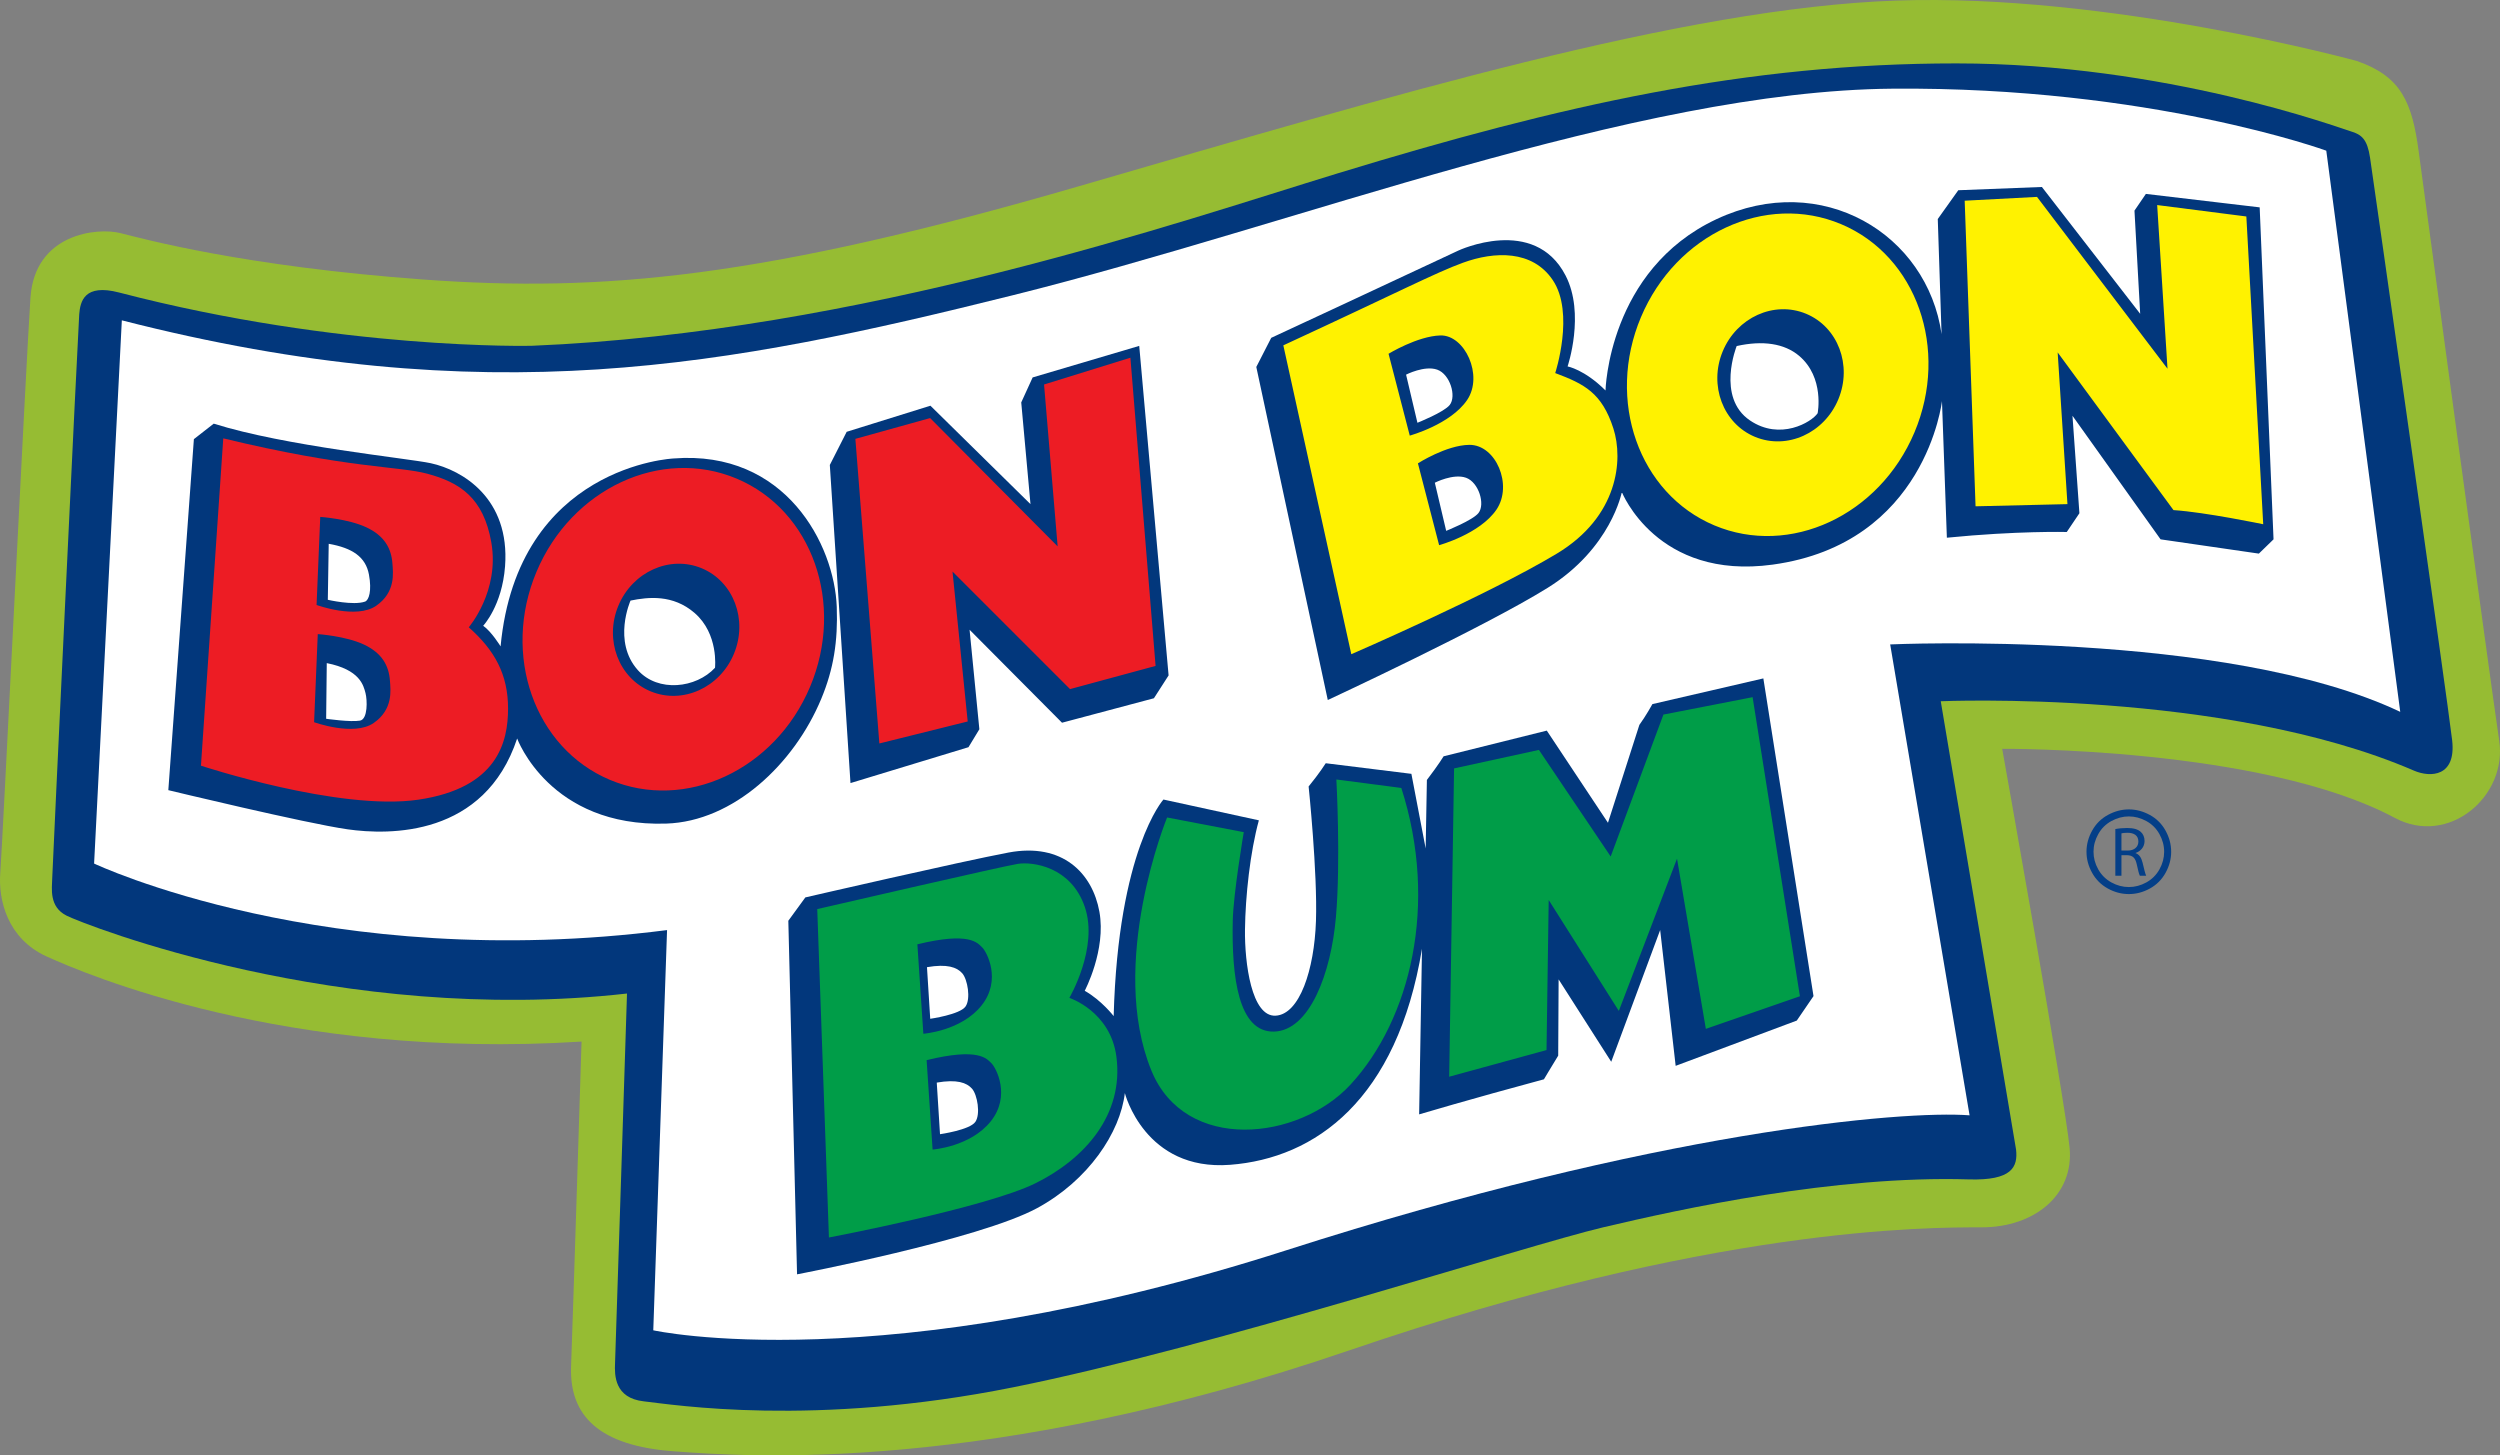<?xml version="1.0" encoding="UTF-8"?>
<svg xmlns="http://www.w3.org/2000/svg" xmlns:xlink="http://www.w3.org/1999/xlink" width="6646.43pt" height="3869.16pt" viewBox="0 0 6646.43 3869.16" version="1.1">
<rect x="0" y="0" width="6646.43" height="3869.16" fill="#808080" stroke="none"/>
<defs>
<clipPath id="clip1">
  <path d="M 0 0 L 6646.43 0 L 6646.43 3869.16 L 0 3869.16 Z M 0 0 "/>
</clipPath>
</defs>
<g id="surface1">
<g clip-path="url(#clip1)" clip-rule="nonzero">
<path style=" stroke:none;fill-rule:nonzero;fill:rgb(58.8%,73.7%,20%);fill-opacity:1;" d="M 1546.109 2769.109 C 1546.109 2769.109 1523.18 3499.59 1518.27 3632.27 C 1513.359 3764.949 1593.621 3843.559 1790.16 3858.301 C 1986.699 3873.039 2625.379 3919.309 3588.199 3589.691 C 4551 3260.09 5126.371 3262.98 5268.051 3262.98 C 5409.738 3262.98 5513.809 3176.238 5502.23 3051.922 C 5490.68 2927.59 5322.988 1990.809 5322.988 1990.809 C 5322.988 1990.809 6014.199 1985.648 6366.75 2174.398 C 6509.859 2251.031 6666.449 2117.219 6644.32 1969.129 C 6621.191 1814.43 6447.711 533.578 6430.359 403.469 C 6413.012 273.371 6384.809 203.25 6265.559 162.051 C 6265.559 162.051 5606.328 -18.66 5039.641 1.578 C 4472.949 21.82 3702.398 253.121 2865.371 495.988 C 2028.328 738.871 1603.301 777.898 1126.238 743.199 C 649.172 708.5 380.277 634.781 319.559 619.602 C 258.848 604.422 92.781 620.5 81.027 790.91 C 69.465 958.609 6.574 2247.41 0.797 2319.691 C -4.988 2391.98 19.23 2495.449 124.398 2543.039 C 224.113 2588.191 758.848 2818.789 1546.109 2769.109 "/>
</g>
<path style=" stroke:none;fill-rule:nonzero;fill:rgb(0.8%,21.599%,48.599%);fill-opacity:1;" d="M 1666.922 2641.359 C 1666.922 2641.359 1636.559 3592.609 1635.121 3624.41 C 1633.66 3656.199 1633.66 3716.93 1711.73 3725.59 C 1789.801 3734.281 2162.781 3795 2694.781 3688.012 C 3226.77 3581.031 4053.691 3312.148 4261.871 3262.988 C 4470.051 3213.84 4877.75 3124.641 5234.281 3135.512 C 5348.801 3138.988 5365.07 3102.672 5359.852 3056.262 L 5159.629 1864.309 C 5159.629 1864.309 5915.699 1831.781 6417.359 2048.641 C 6461.961 2067.91 6530.102 2064.891 6519.262 1968.398 C 6508.422 1871.891 6308.059 466.32 6300.84 418.621 C 6293.609 370.91 6279.031 357.73 6249.488 349.102 C 6219.961 340.469 5758.129 168.559 5200.828 168.559 C 4643.52 168.559 4154.5 278.102 3554.941 461.301 C 3138.602 588.52 2288.398 883.172 1413.781 919.309 C 1413.781 919.309 907.633 931.66 316.719 777.699 C 223.582 753.422 213.305 801.75 210.598 835.91 C 207.883 870.059 139.492 2307.43 138.852 2334.871 C 138.219 2362.309 129.922 2410.77 177.133 2434.391 C 224.332 2457.988 906.137 2727.371 1666.922 2641.359 "/>
<path style=" stroke:none;fill-rule:nonzero;fill:rgb(100%,100%,100%);fill-opacity:1;" d="M 1773.422 2472.699 L 1736.789 3536.699 C 1736.789 3536.699 2339.141 3670.66 3420.5 3323.699 C 4406.941 3007.199 5058.039 2951.66 5236.25 2965.172 L 5025.191 1713.238 C 5025.191 1713.238 5918.602 1672.762 6381.211 1892.5 L 6184.59 400.578 C 6184.59 400.578 5716.199 230 5030.969 235.77 C 4345.719 241.559 3446.531 597.191 2691.879 785.129 C 1937.25 973.059 1295.379 1100.289 323.902 851.629 L 250.172 2295.828 C 250.172 2295.828 867.953 2588.84 1773.422 2472.699 "/>
<path style=" stroke:none;fill-rule:evenodd;fill:rgb(1.599%,24.699%,53.299%);fill-opacity:1;" d="M 5685.039 2237.352 C 5685.039 2221.109 5673.262 2214 5656.078 2214 C 5648.23 2214 5642.82 2214.75 5640.031 2215.5 L 5640.031 2261.27 L 5656.66 2261.27 C 5674.012 2261.27 5685.039 2251.719 5685.039 2237.352 Z M 5696.23 2293.57 C 5700.34 2311.129 5703.32 2323.281 5705.77 2328.141 L 5688.941 2328.141 C 5686.891 2324.57 5684.102 2313.75 5680.75 2298.07 C 5677 2280.691 5670.102 2274.148 5655.328 2273.602 L 5640.031 2273.602 L 5640.031 2328.141 L 5623.762 2328.141 L 5623.762 2204.121 C 5631.98 2202.41 5643.941 2201.309 5654.969 2201.309 C 5672.34 2201.309 5683.719 2204.672 5691.551 2211.77 C 5697.73 2217.18 5701.469 2225.781 5701.469 2235.691 C 5701.469 2252.102 5690.828 2263.129 5677.73 2267.609 L 5677.73 2268.18 C 5687.289 2271.52 5693.07 2280.5 5696.23 2293.57 Z M 5740.949 2217.41 C 5732.551 2202.34 5720.828 2190.762 5705.809 2182.648 C 5690.801 2174.539 5675.43 2170.512 5659.73 2170.512 C 5643.898 2170.512 5628.52 2174.539 5613.559 2182.648 C 5598.59 2190.762 5586.879 2202.34 5578.43 2217.41 C 5569.98 2232.48 5565.75 2248.172 5565.75 2264.469 C 5565.75 2280.691 5569.91 2296.219 5578.191 2311.078 C 5586.5 2325.949 5598.121 2337.531 5613.031 2345.859 C 5627.941 2354.121 5643.512 2358.289 5659.73 2358.289 C 5675.922 2358.289 5691.5 2354.121 5706.41 2345.859 C 5721.32 2337.531 5732.922 2325.949 5741.172 2311.078 C 5749.422 2296.219 5753.539 2280.691 5753.539 2264.469 C 5753.539 2248.172 5749.34 2232.48 5740.949 2217.41 Z M 5757.359 2320.398 C 5747.449 2338.34 5733.578 2352.23 5715.75 2362.121 C 5697.871 2372.012 5679.219 2376.949 5659.73 2376.949 C 5640.23 2376.949 5621.551 2372.012 5603.699 2362.121 C 5585.84 2352.23 5571.93 2338.34 5561.988 2320.398 C 5552.059 2302.52 5547.09 2283.879 5547.09 2264.48 C 5547.09 2244.879 5552.141 2226.07 5562.23 2208.012 C 5572.309 2189.969 5586.359 2176.09 5604.371 2166.391 C 5622.359 2156.672 5640.82 2151.84 5659.73 2151.84 C 5678.621 2151.84 5697.059 2156.672 5715.07 2166.391 C 5733.059 2176.09 5747.09 2189.969 5757.141 2208.012 C 5767.18 2226.07 5772.211 2244.879 5772.211 2264.48 C 5772.211 2283.879 5767.262 2302.52 5757.359 2320.398 "/>
<path style=" stroke:none;fill-rule:nonzero;fill:rgb(0.8%,21.599%,48.599%);fill-opacity:1;" d="M 2593.039 2982.59 C 2578.039 3004.211 2499.102 3015.352 2499.102 3015.352 L 2490.449 2878.16 C 2544.219 2868.879 2569.98 2878.27 2584.191 2894.34 C 2598.398 2910.41 2607.23 2962.109 2593.039 2982.59 Z M 2464.43 2571.309 C 2518.199 2562.051 2543.949 2571.441 2558.172 2587.512 C 2572.379 2603.57 2581.211 2655.281 2567.012 2675.762 C 2552.02 2697.379 2473.078 2708.512 2473.078 2708.512 Z M 4687.988 1803.59 L 4393.059 1871.891 C 4393.059 1871.891 4375.719 1903.352 4358.371 1927.199 L 4274.879 2187.41 L 4112.25 1942.379 L 3837.941 2010.68 C 3837.941 2010.68 3824.93 2032.371 3793.48 2073.57 L 3790.23 2255.73 L 3752.281 2057.301 L 3524.578 2029.109 C 3524.578 2029.109 3508.32 2055.129 3479.051 2090.91 C 3479.051 2090.91 3502.898 2319.691 3498.578 2448.711 C 3494.23 2577.73 3455.191 2697 3391.219 2700.262 C 3327.262 2703.52 3308.789 2560.34 3309.879 2471.422 C 3310.961 2382.52 3323.609 2265.281 3346.77 2180.922 L 3093.051 2125.609 C 3093.051 2125.609 2972.711 2258.969 2960.781 2701.352 C 2960.781 2701.352 2928.16 2659.059 2883.801 2634.129 C 2883.801 2634.129 2941.262 2525.699 2922.828 2423.781 C 2904.391 2321.859 2825.238 2239.461 2681.051 2266.559 C 2555.602 2290.148 2141.09 2385.828 2141.09 2385.828 L 2095.82 2447.898 L 2119.012 3387.898 C 2119.012 3387.898 2602.141 3295.809 2757.141 3211.961 C 2893.34 3138.25 2978.211 3010.98 2990.488 2906.039 C 2990.488 2906.039 3043.18 3114.078 3270.148 3096.738 C 3497.121 3079.391 3714.32 2923.609 3780.469 2522.449 L 3772.879 2962.648 C 3772.879 2962.648 3907.32 2922.539 4104.648 2869.398 C 4104.648 2869.398 4122 2840.121 4142.602 2806.512 L 4143.691 2603.762 L 4283.559 2822.781 L 4413.66 2472.57 L 4454.859 2833.629 L 4776.879 2713.27 L 4821.328 2648.219 L 4687.988 1803.59 "/>
<path style=" stroke:none;fill-rule:nonzero;fill:rgb(0%,61.6%,28.2%);fill-opacity:1;" d="M 4659.43 1853.469 L 4422.34 1899.73 L 4282.121 2277.039 L 4091.301 1993.691 L 3865.77 2042.852 L 3852.762 2862.531 L 4111.531 2791.699 L 4117.309 2392.691 L 4303.789 2687.602 L 4458.469 2282.82 L 4535.109 2735.309 L 4785.211 2648.59 Z M 3552.809 2072.309 C 3552.809 2072.309 3564.699 2287.172 3551.691 2437.871 C 3538.68 2588.57 3481.219 2740.379 3386.891 2742.551 C 3292.551 2744.719 3274.121 2598.352 3277.379 2447.641 C 3278.941 2375.219 3306.641 2212.352 3306.641 2212.352 L 3102.809 2173.32 C 3102.809 2173.32 2944.148 2561.129 3061.262 2846.641 C 3151.07 3065.641 3453.02 3033.121 3591.078 2882.781 C 3748.91 2710.898 3825.289 2405.699 3725.531 2094.898 Z M 2634.059 2981.09 C 2579.852 3049.031 2479.379 3056.238 2479.379 3056.238 L 2463.469 2818.441 C 2602.98 2784.469 2623.219 2814.828 2635.5 2826.398 C 2647.789 2837.949 2688.281 2913.121 2634.059 2981.09 Z M 2438.898 2510.512 C 2578.41 2476.551 2598.641 2506.898 2610.93 2518.461 C 2623.211 2530.031 2663.699 2605.199 2609.488 2673.148 C 2555.27 2741.109 2454.801 2748.32 2454.801 2748.32 Z M 2842.961 2652.922 C 2842.961 2652.922 2921.02 2519.91 2884.16 2411.488 C 2847.289 2303.059 2744.66 2290.762 2706.352 2296.559 C 2668.031 2302.352 2172.699 2416.891 2172.699 2416.891 L 2203.762 3289.961 C 2203.762 3289.961 2621.051 3210.941 2752.609 3145.898 C 2884.16 3080.828 2988.34 2963.391 2968.012 2809.059 C 2952.109 2688.328 2842.961 2652.922 2842.961 2652.922 "/>
<path style=" stroke:none;fill-rule:nonzero;fill:rgb(0.8%,21.599%,48.599%);fill-opacity:1;" d="M 4832.32 1098.648 C 4816.141 1122.559 4732.531 1172.199 4652.262 1117.641 C 4562.219 1056.441 4617.09 919.988 4617.09 919.988 C 4686.012 904.52 4743.922 912.91 4783.07 946.02 C 4851.309 1003.699 4832.32 1098.648 4832.32 1098.648 Z M 3930.641 1363.93 C 3915.371 1383.25 3844.781 1411.289 3844.781 1411.289 L 3814.59 1283.328 C 3814.59 1283.328 3863.77 1258.078 3897.57 1270.141 C 3931.359 1282.211 3949.07 1340.621 3930.641 1363.93 Z M 3738.16 996.02 C 3738.16 996.02 3787.32 970.75 3821.121 982.82 C 3854.93 994.891 3872.629 1053.289 3854.199 1076.609 C 3838.922 1095.93 3768.34 1123.969 3768.34 1123.969 Z M 6007.5 551.289 L 5704.988 515.512 L 5674.641 559.969 L 5689.82 834.281 L 5428.512 497.078 L 5206.25 505.75 L 5151.711 582.27 L 5161.801 888.488 C 5124.23 622.801 4843.82 451.121 4563.289 582.73 C 4275.602 717.699 4268.371 1038.121 4268.371 1038.121 C 4212.719 982.461 4167.551 974.148 4167.551 974.148 C 4167.551 974.148 4214.898 834.281 4162.121 732.359 C 4078.879 571.602 3876.969 666.219 3876.969 666.219 C 3727.328 736.699 3379.621 898.191 3379.621 898.191 L 3339.969 975.602 L 3530.012 1861.051 C 3530.012 1861.051 3945.27 1668.051 4114.422 1562.898 C 4283.559 1457.719 4311.75 1308.102 4311.75 1308.102 C 4311.75 1308.102 4404.988 1543.371 4712.922 1501.078 C 5120.488 1445.121 5162.871 1066.301 5162.871 1066.301 L 5175.891 1429.531 C 5363.91 1410.898 5494.648 1414.352 5494.648 1414.352 L 5528.262 1364.469 L 5509.828 1105.34 L 5744.031 1433.871 L 6005.328 1471.809 L 6044.359 1433.871 L 6007.5 551.289 "/>
<path style=" stroke:none;fill-rule:nonzero;fill:rgb(100%,94.899%,0%);fill-opacity:1;" d="M 6016.922 1393.75 L 5972.078 575.512 L 5735 545.148 L 5762.469 980.289 L 5415.512 523.461 L 5223.238 533.578 L 5252.148 1346.039 L 5496.461 1340.262 L 5470.441 936.922 L 5778.371 1356.16 C 5863.441 1361.711 6016.922 1393.75 6016.922 1393.75 Z M 4887.41 1061.398 C 4850 1151.801 4750.852 1196.609 4665.941 1161.469 C 4581.02 1126.328 4542.531 1024.551 4579.941 934.16 C 4617.34 843.762 4716.52 798.949 4801.41 834.078 C 4886.328 869.23 4924.84 971 4887.41 1061.398 Z M 4894.77 595.961 C 4693.961 511.41 4455.699 622.121 4362.578 843.23 C 4269.469 1064.352 4356.781 1312.148 4557.578 1396.711 C 4758.391 1481.27 4996.641 1370.559 5089.75 1149.441 C 5182.871 928.309 5095.578 680.52 4894.77 595.961 Z M 3978.52 1354.719 C 3934.43 1419.781 3826 1449.41 3826 1449.41 L 3769.629 1231.84 C 3769.629 1231.84 3845.309 1183.309 3906.23 1182.691 C 3977.078 1181.961 4022.621 1289.672 3978.52 1354.719 Z M 3691.559 940.531 C 3691.559 940.531 3768.262 893.672 3829.16 891.809 C 3894.301 889.828 3944.551 998.371 3900.461 1063.422 C 3856.379 1128.469 3747.941 1158.109 3747.941 1158.109 Z M 4134.66 991.859 C 4134.66 991.859 4187.059 832.109 4128.148 744.641 C 4073.941 664.121 3973.25 668.02 3889.621 698.391 C 3816.441 724.961 3718.301 776.449 3411.828 918.121 L 3592.531 1739.262 C 3592.531 1739.262 3956.801 1581.449 4139 1471.809 C 4302.359 1373.512 4316.078 1222.441 4289.352 1139.32 C 4258.801 1044.32 4212 1020.77 4134.66 991.859 "/>
<path style=" stroke:none;fill-rule:nonzero;fill:rgb(0.8%,21.599%,48.599%);fill-opacity:1;" d="M 3028.719 919.57 L 2745.379 1003.422 L 2715.02 1069.922 L 2739.602 1340.262 L 2473.59 1078.602 L 2250.961 1147.988 L 2206.141 1236.172 L 2261.078 2081.891 L 2574.789 1986.469 L 2603.699 1938.77 L 2577.68 1674.211 L 2823.449 1921.41 L 3067.762 1856.371 L 3106.789 1795.648 Z M 1900.898 1775.32 C 1850.691 1829.762 1749.461 1841.52 1695.84 1781.672 C 1627.66 1705.559 1676.289 1596.691 1676.289 1596.691 C 1723.352 1587.172 1788.828 1579.781 1846.43 1629.449 C 1911.191 1685.301 1900.898 1775.32 1900.898 1775.32 Z M 970.48 1599.391 C 939.629 1610.398 871.523 1594.59 871.523 1594.59 L 873.926 1445.738 C 937.043 1456.809 972.234 1480.711 980.879 1527.629 C 988.906 1571.199 980.594 1595.781 970.48 1599.391 Z M 957.094 1915.809 C 932.086 1920.309 867.109 1910.93 867.109 1910.93 L 868.727 1762.941 C 957.094 1780.551 966.312 1822.031 971.734 1842.621 C 976.5 1860.73 978.242 1912.012 957.094 1915.809 Z M 1790.879 1218.852 C 1790.879 1218.852 1376.34 1237.621 1330.84 1718.449 C 1330.84 1718.449 1306.648 1678.879 1284.539 1663.719 C 1284.539 1663.719 1334.859 1610.621 1342.738 1505.469 C 1356.309 1324.711 1228.969 1249.691 1145.219 1231.488 C 1084.539 1218.301 758.324 1186.289 568.219 1126.301 L 515.449 1167.5 L 447.5 2100.691 C 447.5 2100.691 812.531 2188.859 923.848 2204.762 C 1035.16 2220.68 1288.148 2225 1374.891 1963.34 C 1374.891 1963.34 1460.809 2199.578 1771.359 2189.578 C 1949.02 2183.871 2111.121 2031.922 2183.43 1857.73 C 2216.301 1778.551 2227.828 1704.578 2224.578 1613.852 C 2218.648 1448.43 2088.691 1195.719 1790.879 1218.852 "/>
<path style=" stroke:none;fill-rule:nonzero;fill:rgb(92.899%,10.999%,14.099%);fill-opacity:1;" d="M 3072.199 1770.379 L 3005.238 950.988 L 2775.68 1022.199 L 2811.82 1452.609 L 2472.801 1111.469 L 2274.07 1166.738 L 2337.828 1976.551 L 2572.699 1918.09 L 2532.309 1519.551 L 2844.762 1832.012 Z M 1951.289 1737.969 C 1913.879 1828.371 1814.719 1873.172 1729.801 1838.039 C 1644.898 1802.898 1606.398 1701.121 1643.809 1610.73 C 1681.23 1520.32 1780.379 1475.512 1865.289 1510.648 C 1950.199 1545.801 1988.699 1647.57 1951.289 1737.969 Z M 1958.629 1272.52 C 1757.84 1187.98 1519.578 1298.68 1426.461 1519.809 C 1333.352 1740.922 1420.648 1988.711 1621.449 2073.27 C 1822.25 2157.84 2060.512 2047.121 2153.621 1826 C 2246.738 1604.879 2159.441 1357.09 1958.629 1272.52 Z M 999.922 1610.602 C 947.34 1646.91 841.625 1608.43 841.625 1608.43 L 851.383 1374.23 C 851.383 1374.23 925.113 1379.109 973.902 1401.879 C 1022.699 1424.648 1040.59 1458.801 1043.301 1498.379 C 1044.961 1522.711 1052.52 1574.27 999.922 1610.602 Z M 993.34 1922.18 C 940.75 1958.5 835.039 1920.02 835.039 1920.02 L 844.793 1685.82 C 844.793 1685.82 918.523 1690.699 967.32 1713.469 C 1016.109 1736.23 1034 1770.391 1036.711 1809.961 C 1038.379 1834.309 1045.93 1885.852 993.34 1922.18 Z M 1246.23 1667.711 C 1246.23 1667.711 1328.82 1571.98 1306.23 1442.191 C 1285.352 1322.309 1221.551 1282.441 1135.641 1259.309 C 1060.461 1239.07 924.57 1245.578 593.582 1165.391 L 534.238 2035.629 C 534.238 2035.629 902.164 2157.059 1112.512 2125.98 C 1322.859 2094.898 1350.719 1972.398 1350.719 1883.781 C 1350.719 1792.711 1314.898 1728.441 1246.23 1667.711 "/>
</g>
</svg>
